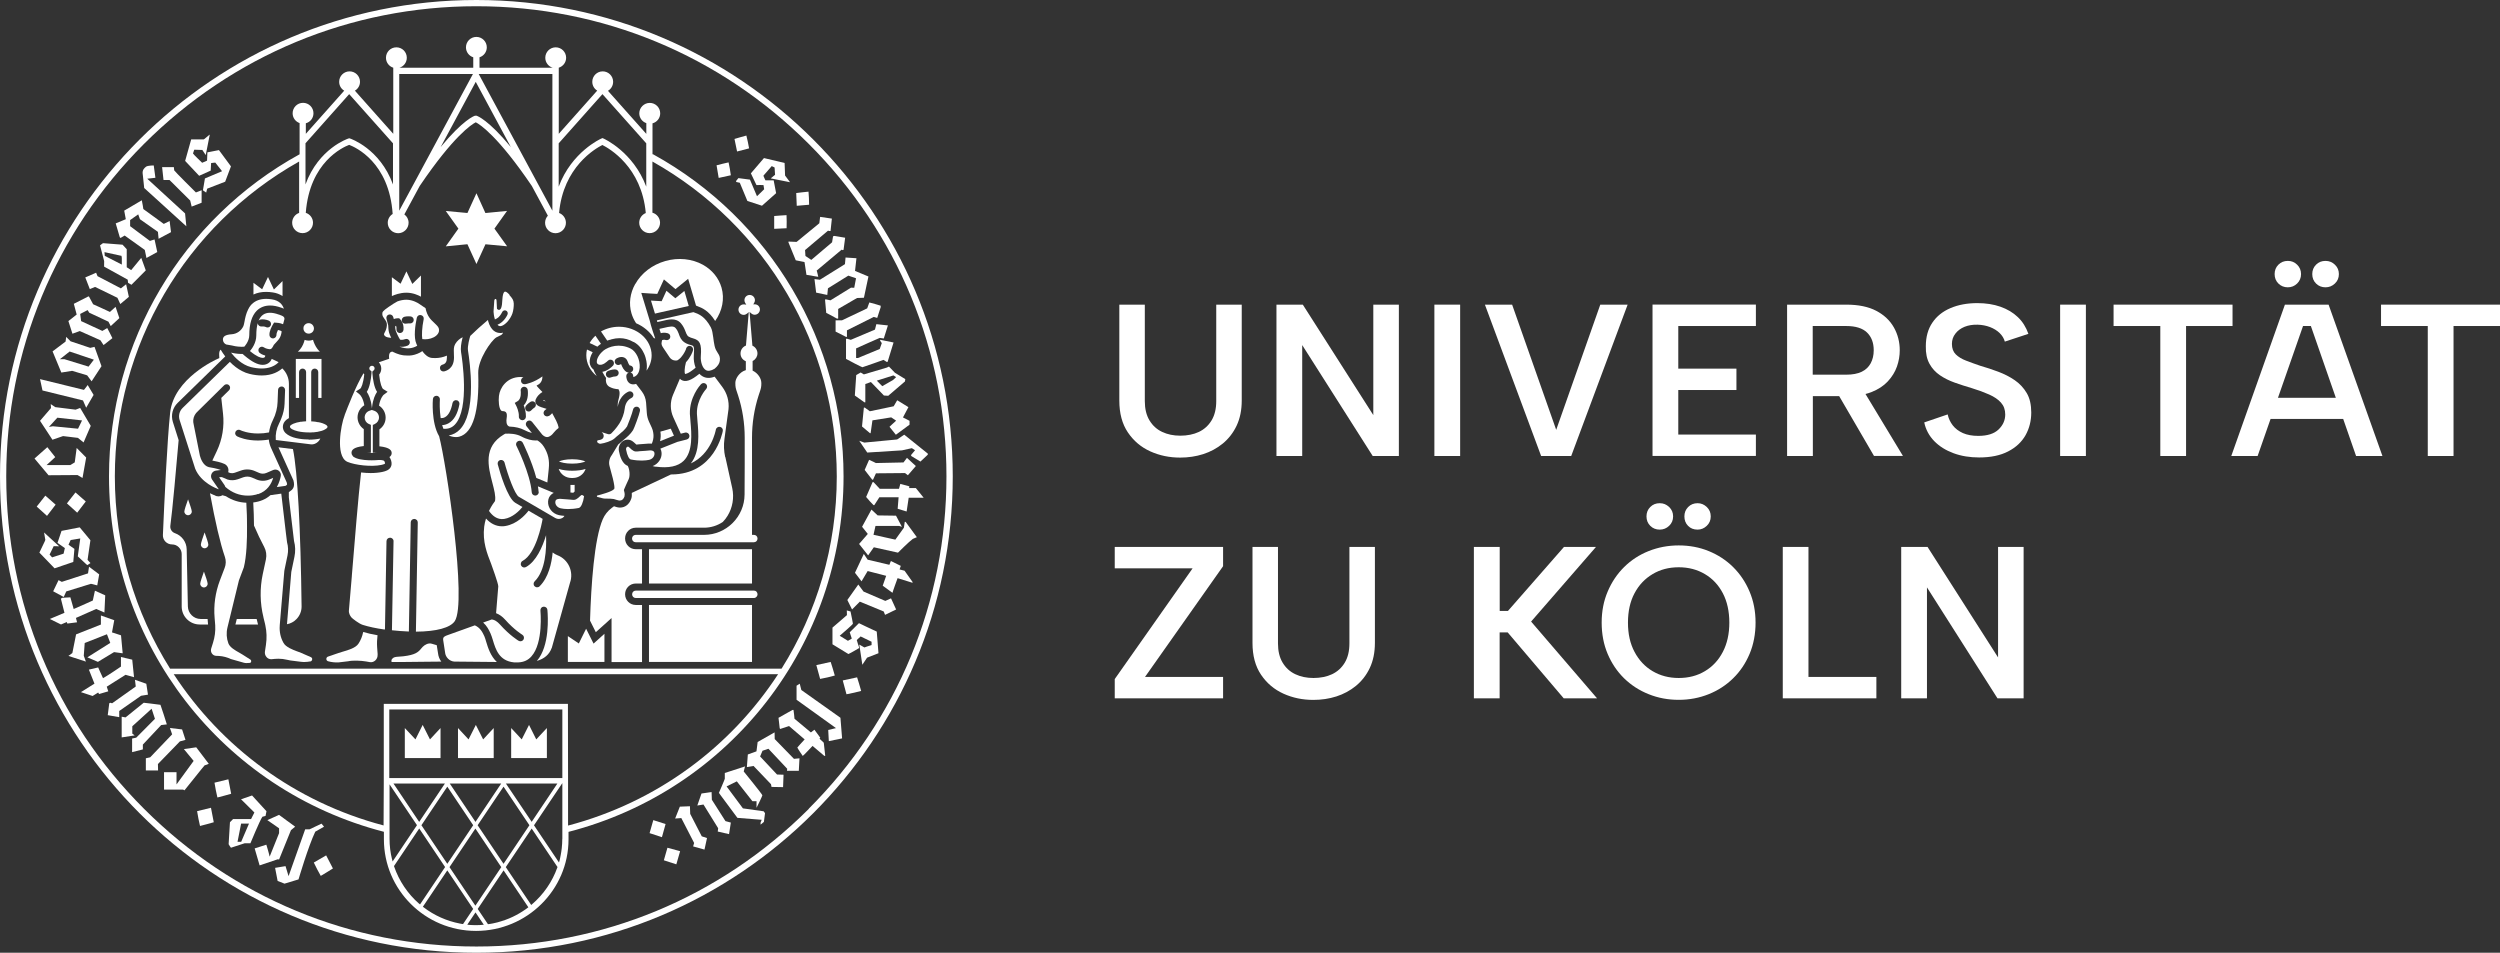 <?xml version="1.0" encoding="UTF-8"?><svg id="Deutsch_Negativ" xmlns="http://www.w3.org/2000/svg" viewBox="0 0 376.59 143.52"><rect x="0" y="0" width="376.59" height="143.52" fill="#333333" stroke="none"/><defs><style>.cls-1{fill:#fff;stroke-width:0px;}</style></defs><path class="cls-1" d="M168.61,45.89h3.84v14.53c0,1.15.23,2.12.7,2.9.47.78,1.1,1.36,1.91,1.74.8.38,1.71.57,2.74.57s2-.19,2.8-.57c.8-.38,1.44-.96,1.91-1.74s.7-1.75.7-2.9v-14.53h3.84v14.43c0,1.46-.26,2.72-.77,3.8s-1.21,1.97-2.08,2.69c-.88.72-1.87,1.25-2.96,1.6-1.1.35-2.25.52-3.47.52-1.61,0-3.11-.31-4.5-.94s-2.51-1.58-3.37-2.85-1.29-2.87-1.29-4.8v-14.43Z"/><path class="cls-1" d="M210.72,45.89v22.8h-3.94l-10.62-16.71v16.71h-3.88v-22.8h3.97l10.62,16.64v-16.64h3.84Z"/><path class="cls-1" d="M216.07,45.89h3.88v22.8h-3.88v-22.8Z"/><path class="cls-1" d="M241.08,45.89h4.1l-8.5,22.8h-4.53l-8.47-22.8h4.1l6.64,18.86,6.64-18.86Z"/><path class="cls-1" d="M264.5,49.11h-11.69v6.42h8.76v3.22h-8.76v6.71h11.69v3.22h-15.57v-22.8h15.57v3.22Z"/><path class="cls-1" d="M278.12,45.89c1.82,0,3.33.31,4.51.93s2.07,1.46,2.66,2.51c.59,1.05.88,2.2.88,3.44,0,.82-.14,1.64-.42,2.44-.28.8-.74,1.55-1.37,2.23s-1.46,1.23-2.49,1.63-2.28.6-3.76.6h-5.05v9.02h-3.88v-22.8h8.93ZM282.25,52.76c0-1.13-.34-2.02-1.01-2.67s-1.72-.98-3.13-.98h-5.05v7.33h5.05c.95,0,1.73-.15,2.33-.44.6-.29,1.05-.72,1.35-1.27s.46-1.21.46-1.97ZM280.43,58.39l6.22,10.29h-4.36l-5.99-10.29h4.14Z"/><path class="cls-1" d="M293.39,62.43c.13.61.39,1.16.77,1.65s.89.87,1.53,1.16c.64.28,1.41.42,2.3.42,1.37,0,2.39-.32,3.06-.96.67-.64,1.01-1.4,1.01-2.26,0-.72-.21-1.31-.64-1.79-.42-.48-1.02-.88-1.78-1.22-.76-.34-1.63-.66-2.61-.96-.89-.26-1.75-.54-2.57-.83-.82-.29-1.57-.66-2.23-1.11s-1.19-1.02-1.58-1.73-.58-1.59-.55-2.66c0-1.39.33-2.57.98-3.53.65-.97,1.56-1.7,2.74-2.2,1.17-.5,2.52-.75,4.04-.75,1.28,0,2.44.18,3.47.54,1.03.36,1.91.88,2.62,1.56.72.68,1.25,1.53,1.6,2.53l-3.55,1.17c-.13-.48-.39-.91-.78-1.29-.39-.38-.88-.68-1.45-.9-.58-.22-1.2-.34-1.87-.36-.74-.02-1.4.09-1.97.32-.58.24-1.04.58-1.38,1.03-.35.45-.52.96-.52,1.55,0,.67.2,1.2.59,1.58.39.38.91.7,1.55.94.64.25,1.35.5,2.13.77.91.26,1.82.56,2.72.9.9.34,1.73.76,2.47,1.27s1.35,1.16,1.81,1.94c.46.78.68,1.76.68,2.93,0,1.26-.29,2.4-.86,3.42-.58,1.02-1.45,1.84-2.62,2.44-1.17.61-2.63.91-4.37.91-1.41,0-2.7-.21-3.86-.64s-2.13-1.03-2.9-1.82c-.77-.79-1.28-1.73-1.51-2.82l3.55-1.21Z"/><path class="cls-1" d="M310.33,45.89h3.88v22.8h-3.88v-22.8Z"/><path class="cls-1" d="M318.38,45.89h17.92v3.22h-7v19.58h-3.88v-19.58h-7.04v-3.22Z"/><path class="cls-1" d="M348.09,49.11h-1.17l-6.84,19.58h-3.97l8.08-22.8h6.58l8.11,22.8h-3.97l-6.81-19.58ZM340.53,59.92h13.29v3.19h-13.29v-3.19ZM344.63,43.28c-.56,0-1.04-.19-1.42-.57-.38-.38-.57-.85-.57-1.42s.19-1.04.57-1.42.85-.57,1.42-.57,1.01.19,1.4.57c.39.38.59.85.59,1.42s-.2,1.04-.59,1.42c-.39.38-.86.57-1.4.57ZM350.3,43.28c-.56,0-1.04-.19-1.42-.57-.38-.38-.57-.85-.57-1.42s.19-1.04.57-1.42.85-.57,1.42-.57,1.01.19,1.42.57c.4.38.6.85.6,1.42s-.2,1.04-.6,1.42c-.4.38-.87.57-1.42.57Z"/><path class="cls-1" d="M358.67,45.89h17.92v3.22h-7v19.58h-3.88v-19.58h-7.04v-3.22Z"/><path class="cls-1" d="M184.24,85.29l-11.76,16.68h11.76v3.22h-16.32v-2.9l11.73-16.68h-11.73v-3.22h16.32v2.9Z"/><path class="cls-1" d="M188.67,82.39h3.84v14.53c0,1.15.23,2.12.7,2.9.47.78,1.1,1.36,1.91,1.74.8.38,1.71.57,2.74.57s2-.19,2.8-.57c.8-.38,1.44-.96,1.91-1.74s.7-1.75.7-2.9v-14.53h3.84v14.43c0,1.46-.26,2.72-.77,3.8s-1.21,1.97-2.08,2.69c-.88.72-1.87,1.25-2.96,1.6-1.1.35-2.25.52-3.47.52-1.61,0-3.11-.31-4.5-.94s-2.51-1.58-3.37-2.85-1.29-2.87-1.29-4.8v-14.43Z"/><path class="cls-1" d="M222.03,82.39h3.88v9.64h1.24l8.44-9.64h4.82l-9.77,11.24,9.93,11.56h-5.02l-8.44-9.93h-1.21v9.93h-3.88v-22.8Z"/><path class="cls-1" d="M252.88,105.42c-1.61,0-3.12-.28-4.53-.85-1.41-.56-2.64-1.36-3.7-2.39-1.05-1.03-1.88-2.26-2.48-3.68-.6-1.42-.9-2.99-.9-4.71s.3-3.25.9-4.67c.6-1.42,1.42-2.65,2.48-3.7,1.05-1.04,2.29-1.85,3.7-2.41,1.41-.56,2.92-.85,4.53-.85s3.11.28,4.51.85,2.63,1.37,3.68,2.41c1.05,1.04,1.88,2.27,2.48,3.7.6,1.42.9,2.98.9,4.67s-.3,3.29-.9,4.71c-.6,1.42-1.42,2.65-2.48,3.68-1.05,1.03-2.28,1.83-3.68,2.39s-2.9.85-4.51.85ZM252.88,102.13c1.48,0,2.79-.34,3.94-1.03,1.15-.68,2.05-1.65,2.7-2.9.65-1.25.98-2.72.98-4.41s-.33-3.19-.98-4.43c-.65-1.24-1.55-2.2-2.7-2.88-1.15-.68-2.46-1.03-3.94-1.03s-2.79.34-3.94,1.03c-1.15.68-2.06,1.64-2.72,2.88-.66,1.24-.99,2.71-.99,4.43s.33,3.17.99,4.41c.66,1.25,1.57,2.22,2.72,2.9,1.15.68,2.46,1.03,3.94,1.03ZM250.01,79.78c-.56,0-1.04-.19-1.42-.57-.38-.38-.57-.85-.57-1.42s.19-1.04.57-1.42c.38-.38.85-.57,1.42-.57s1.01.19,1.42.57c.4.38.6.85.6,1.42s-.2,1.04-.6,1.42c-.4.38-.87.57-1.42.57ZM255.71,79.78c-.59,0-1.06-.19-1.43-.57-.37-.38-.55-.85-.55-1.42s.19-1.04.57-1.42.85-.57,1.42-.57c.52,0,.98.19,1.38.57s.6.85.6,1.42-.2,1.04-.6,1.42c-.4.38-.86.57-1.38.57Z"/><path class="cls-1" d="M272.42,82.39v19.58h10.23v3.22h-14.1v-22.8h3.88Z"/><path class="cls-1" d="M304.83,82.39v22.8h-3.94l-10.62-16.71v16.71h-3.88v-22.8h3.97l10.62,16.64v-16.64h3.84Z"/><polygon class="cls-1" points="74.37 109.67 72.78 111.38 71.68 109.2 70.58 111.38 68.99 109.67 68.99 114.19 74.37 114.19 74.37 109.67"/><polygon class="cls-1" points="82.38 109.67 80.78 111.38 79.69 109.2 78.59 111.38 77 109.67 77 114.19 82.38 114.19 82.38 109.67"/><polygon class="cls-1" points="66.36 109.67 64.77 111.38 63.67 109.2 62.58 111.38 60.98 109.67 60.98 114.19 66.36 114.19 66.36 109.67"/><rect class="cls-1" x="97.76" y="91.13" width="15.52" height="8.58"/><path class="cls-1" d="M27.77,77.05c0,.31.25.56.56.56s.56-.25.56-.56c0-.22-.29-1.09-.56-1.83-.27.74-.56,1.61-.56,1.83Z"/><path class="cls-1" d="M51.92,62.52v.03c-.31.76-.65,2.34-.7,3.75-.05,1.25.11,2.83,1.11,3.27,1.16.49,3.6.79,5.13.46.48-.11.54-.19.54-.2,0-.01,0-.08-.02-.16-.09-.29-.12-.3-.55-.37-.06-.01-.21-.01-.36-.01-.33.03-.72.05-1.06.05-.58,0-1.65-.04-2.35-.32l-.04-.02s-.04-.02-.05-.02c-.03-.01-.06-.02-.1-.05-.01,0-.03-.01-.04-.02-.05-.02-.1-.04-.15-.08-.08-.05-.14-.12-.19-.22-.09-.1-.14-.24-.14-.39,0-.36.19-.85,1.85-1.03v-2.55c-.58-.39-.94-1.07-.94-1.77,0-.74.39-1.44,1.02-1.82-.19-1.13-.63-1.56-.68-1.61l-.58-.48.63-.4c.17-.1.48-.79.62-2.18-.04-.05-.07-.1-.11-.15-1.17,1.92-2.42,5.2-2.84,6.29Z"/><path class="cls-1" d="M46.51,66.2c-.63,0-2.21-.07-3.17-.71-.48-.3-.73-.72-.73-1.2,0-.09.01-.19.03-.28.09-.41.38-.76.88-1.03v-5.16c0-.87-.36-1.72-1-2.33-.47.42-1.45,1.07-3.09,1.07-.58,0-1.21-.08-1.85-.24-.38-.09-.75-.23-1.11-.42-.64-.32-1.26-.79-1.85-1.39l-7.11,6.94c-.48.47-.66,1.16-.46,1.8l2.35,7.35c.88,2.16,3.33,3.02,3.35,3.03l.13.06s.05.02.05,0c0,0,0-.03,0-.03l-.99-1.43c-.17-.25-.2-.56-.08-.84.12-.27.37-.46.67-.5l.74-.09c-.55-.22-1.59-.4-1.81-.43-.85-.21-1.23-1.27-1.35-1.72l-.94-4.73c-.06-.21-.08-.45-.06-.68.05-.49.3-.96.69-1.29l3.96-3.91c.15-.15.4-.2.6-.11.06.04.11.07.15.11.1.1.15.23.15.37,0,.14-.06.28-.16.38l-1.17,1.15.26,2.35c.22,1.93-.1,3.89-.93,5.65l-.68,1.44c.38.07,1.3.25,1.84.51.46.22.69.75.55,1.24l.26.11c.23.07.53.05.79-.05l.88-.31c.67-.24,1.4-.21,2.04.06l.7.3c.34.15.74.15,1.09,0l1.02-.44c.29-.12.61-.07.85.12.24.19.35.5.29.8-.06.33-.22.98-.59,1.65l1.29-.18s.03-.02.05-.03h.02c.08-.07.14-.11.16-.14.03-.04.04-.1-.03-.34l-2.36-5.2c-.19-.42-.3-.85-.34-1.26-.4.06-.77.1-1.13.12-.16.01-.34.02-.5.02-1.71,0-2.83-.47-3.13-.62-.13-.07-.23-.18-.28-.31-.05-.14-.03-.28.03-.41.14-.26.46-.36.72-.23l.02.02c.18.08,1.14.49,2.64.49h.03c.54,0,1.09-.05,1.63-.16.09-.64.28-1.25.57-1.83.23-.45.41-.93.53-1.42.11-.43.18-.89.19-1.34l.07-1.82c0-.28.25-.51.53-.51.15,0,.29.06.38.17.1.1.15.24.15.38l-.08,2.08c-.03.71-.19,1.44-.49,2.18-.09.25-.21.5-.34.77-.39.77-.56,1.6-.49,2.48l5.33.66c.36.03.75-.12,1.05-.41.14-.13.25-.3.33-.47-.53.11-1.13.17-1.76.17Z"/><path class="cls-1" d="M30.26,82.03c0,.31.25.56.56.56s.56-.25.56-.56c0-.22-.29-1.09-.56-1.83-.27.75-.56,1.61-.56,1.83Z"/><path class="cls-1" d="M48.83,64.75s.1-.05.15-.08c.06-.03.11-.06.15-.09.02-.01.03-.02.04-.03l.02-.02s.07-.06.09-.09c.01-.02.02-.03.02-.03.03-.05.04-.08.04-.11-.01-.02-.02-.04-.02-.05v-.03s-.01-.03-.02-.03c0,0-.02-.03-.03-.04l-.04-.05s-.03-.04-.05-.05c-.02-.02-.05-.04-.08-.05l-.03-.02s-.08-.05-.12-.07c-.05-.03-.1-.05-.16-.07h-.02s-.07-.04-.11-.06c-.07-.03-.15-.05-.23-.07-.04-.01-.09-.02-.13-.04-.1-.03-.2-.05-.31-.07h-.08c-.29-.07-.6-.11-.9-.12h-.13s0-7.43,0-7.43c0-.29.24-.53.53-.53s.53.24.53.53v3.89h.49v-5.87h-3.87v5.87h.49v-3.89c0-.29.24-.53.53-.53s.53.24.53.53v7.42s-.13,0-.13,0c-.07,0-.14.01-.2.02h-.05c-.11.02-.22.03-.32.04-.04,0-.07,0-.09.01l-.03-.07v.07s-.05,0-.08.01l-.24.05s-.06.01-.1.02c-.04,0-.07.02-.11.02-.03,0-.06.01-.08.02-.18.05-.35.11-.5.17l-.03.02c-.08.04-.15.07-.2.1l-.03.02s-.1.07-.14.1c-.01.01-.02.02-.03.03-.03.03-.05.06-.06.08,0,0,0,.02,0,.04v.02s-.01.02-.01.04c0,.26.48.52,1.2.69.48.11,1.05.17,1.64.17.05,0,.09,0,.14,0h.21c.09-.01.18-.01.26-.02.03,0,.05,0,.08,0h.07c.19-.02.33-.04.46-.06h.04c.23-.04.44-.09.64-.15l.07-.02c.12-.04.22-.08.29-.11l.06-.02Z"/><path class="cls-1" d="M55.75,55.76l.21.17v.32c-.08.9-.26,2.09-.71,2.78.28.41.63,1.12.75,2.27l.02.23.03-.23c.13-1.16.47-1.87.75-2.27-.45-.69-.63-1.88-.7-2.77l-.02-.27.21-.2c.1-.08.14-.18.14-.3,0-.22-.18-.39-.4-.39s-.4.18-.4.39c0,.12.05.22.13.28Z"/><path class="cls-1" d="M68.45,99.66s.04,0,.06,0c.02,0,.03,0,.05,0l6.28.06c-.96-.91-1.34-2.18-1.6-3.04-.1-.34-.19-.63-.28-.84-.29-.64-.64-1.29-1.43-1.64-1.46.52-3.02,1.08-3.68,1.32l-.36.13c-.48.17-.8.28-.73.77.07.53.28,1.82.28,1.83.03.38.19.71.45.97h0c.26.26.6.42.96.44h0Z"/><path class="cls-1" d="M113.85,89.98s.04-.02.05-.03c.04-.03.06-.06.09-.09,0,0,.01-.02.03-.04.03-.04.05-.08.06-.11v-.04s.03-.09.03-.13v-.03s-.01-.1-.03-.15v-.03s-.03-.05-.05-.08l-.02-.03s-.01-.02-.02-.04v-.02s-.05-.04-.08-.07c-.03-.02-.05-.04-.07-.05-.04-.02-.06-.04-.08-.04-.07-.02-.13-.03-.18-.03h-17.82c-.3,0-.54.24-.54.54v.03c0,.3.24.54.54.54h17.82c.06,0,.12-.01.18-.04.02,0,.03-.02.05-.02l.05-.03Z"/><path class="cls-1" d="M57.99,94.8l.23-13.28c0-.29.24-.52.53-.52.16,0,.29.06.39.16.1.1.15.23.14.38l-.24,13.4c.8.09,1.66.15,2.55.19l.28-16.44c0-.29.24-.52.53-.52.15,0,.28.06.38.16.1.1.15.24.15.38l-.28,16.44c3.1-.02,5.18-.59,5.85-1.58,1.88-2.8-1.26-23.7-2.35-27.85h0c-1.23-2.07-.95-5.57-.94-5.61.02-.29.26-.5.56-.49.3.02.52.28.49.57v.02c-.02.34-.07,1.53.12,2.77.18.01.43,0,.67-.15.52-.29.9-1.02,1.11-2.11.03-.14.11-.27.23-.35.12-.08.26-.11.39-.08.14.02.26.1.34.22.08.12.11.26.08.4-.27,1.44-.82,2.4-1.65,2.86-.3.16-.62.26-.95.27.05.18.12.37.19.55.72.05,1.27-.15,1.73-.63,2.27-2.39,1.07-10.06.93-10.92-.09-.55,0-1.32.24-2.24-.37.16-.84.53-1.12,1.02-.24.41-.22.85-.2,1.36v.11c.02.37.04.75-.04,1.15-.25,1.32-1.43,1.5-1.45,1.51-.13.02-.28-.01-.39-.09-.12-.08-.19-.21-.21-.35-.02-.14,0-.27.09-.39.08-.11.2-.19.34-.21.08-.02.47-.12.57-.65.04-.23.04-.48.04-.69-.58.25-1.18.37-1.77.37-.19,0-.35-.01-.5-.02-.57-.06-1.02-.49-1.3-.85-.04-.05-.07-.08-.09-.12,0-.01-.01-.02-.02-.03,0-.01-.01-.02-.02-.03-.09.06-.18.11-.26.16-.04.02-.07.04-.1.06-.09.05-.2.1-.3.14-.02.01-.05.03-.09.04-.1.05-.23.09-.35.12-.02,0-.06.02-.1.03-.07.02-.14.03-.22.05l-.14.03c-.13.02-.25.03-.36.04h-.07c-.05,0-.11,0-.18,0-.02,0-.05,0-.09,0-.1,0-.22,0-.33-.02-.01,0-.05,0-.1,0-.11,0-.23-.03-.35-.05-.05,0-.07-.02-.09-.02-.01,0-.02,0-.03,0-.04-.01-.08-.02-.11-.03h-.03s-.09-.03-.14-.04h-.02s-.05-.02-.07-.03c-.1-.04-.17-.06-.24-.08-.03-.01-.04-.02-.06-.02-.08-.03-.14-.06-.2-.08l-.08-.03s-.04-.02-.07-.04c-.03-.01-.07-.03-.12-.05h-.02s-.04-.03-.07-.05l-.07-.03-.03-.02s0,0,0,0c-.03,0-.06,0-.1.01h-.02c-.53.09-.4.94-.4.95l.02.11-.11.04s-.64.23-1.46.5c.24.26.37.6.37.95,0,.33-.11.65-.32.9.14,1.4.44,2.08.62,2.18l.66.41-.62.47s-.48.44-.68,1.61c.62.39,1,1.08,1,1.81s-.36,1.37-.94,1.77v2.55c1.66.18,1.85.67,1.85,1.03,0,.23-.11.43-.34.59.12.16.2.33.26.54.11.38.09.72-.08,1-.25.43-.74.59-1.24.7-.51.11-1.12.17-1.76.17-.44,0-.92-.03-1.45-.09-.42,3.67-.98,10.52-1.39,15.53v.06c-.2,2.36-.35,4.22-.44,5.16-.05.46.17.82.36,1.07.11.15,1.14.96,1.72,1.14.84.27,2,.52,3.27.7Z"/><path class="cls-1" d="M57.59,47.29v.03c0,.27.16.49.32.71.2.27.4.55.37.96-.03.52-.2.84-.32,1.07-.14.27-.18.34.03.56.19.19.59.24.94.27-.16-.34-.28-.63-.32-.78-.1-.34-.12-.79-.13-1.1l-.26-.98c-.04-.13-.02-.27.04-.39.07-.13.19-.22.32-.26.29-.07.58.1.66.38l.08.3c.2-.08.39-.12.6-.12h.21l.15.15c.1.1.59.64.5,1.6-.03.29-.29.5-.58.48-.3-.03-.51-.29-.48-.58.02-.19,0-.36-.06-.52-.05.03-.09.06-.13.09,0,.15.02.47.08.66.06.19.39.93.65,1.33.13.07.42.06.76-.06.13-.05.27-.05.4,0,.13.06.23.16.28.29.11.28-.03.58-.31.69-.41.16-.82.21-1.17.15,0,0,0,.01,0,.02.99.36,1.85.3,2.63-.16-.04-.08-.08-.17-.12-.28-.46-.98-.17-2.88.05-3.92.03-.14.11-.26.22-.34.12-.08.26-.11.4-.08.14.03.26.11.34.22.08.12.11.26.08.4-.27,1.31-.3,2.44-.21,3,.13.02.27.03.42.03.29,0,.59-.04.88-.13.63-.19,1.08-.57,1.2-1.02.08-.32-.01-.64-.27-.9h0c-.14-.16-.29-.3-.42-.42-.56-.52-1.08-1.01-1.32-2.22l-1.07-.72s-.84-.55-1.81-.55c-.43,0-.88.08-1.35.25-.42.23-.86.5-1.34.84h0c-.94.65-.94.78-.94,1.04ZM60.61,47.94c.08-.12.19-.2.33-.23.36-.08.75-.06.9-.05.29.03.51.29.48.58-.01.14-.08.27-.19.36-.11.09-.24.13-.39.12-.11,0-.38-.01-.57.03-.04,0-.08.01-.12.01-.12,0-.23-.04-.33-.11-.1-.08-.16-.18-.19-.3-.03-.14,0-.28.07-.4Z"/><path class="cls-1" d="M59.03,44.6c.39-.18,1.21-.51,2.19-.51s1.8.38,2.19.6v-3.19l-1.3,1.27-.89-1.89-.88,1.86-1.31-.98v2.83Z"/><path class="cls-1" d="M83.12,97.59l2.74-9.8c.6-1.67-.25-3.53-1.91-4.16-.25-.1-.49-.24-.7-.41-.15,1.63-.63,3.79-1.97,5.1-.09.1-.22.15-.37.15s-.28-.06-.38-.16c-.1-.09-.15-.22-.15-.36,0-.14.06-.28.16-.38,1.65-1.62,1.79-4.93,1.72-6.77v-.18c-.55,1.8-1.49,3.95-3.03,4.8-.28.14-.57.05-.72-.21-.07-.12-.08-.27-.04-.41.04-.14.13-.25.26-.31,2-1.1,2.85-5.4,3.01-6.33-.63-.36-1.41-.82-2.12-1.23-.49.64-1.74,2.02-3.51,2.31-.16.03-.33.04-.5.04-.88,0-1.71-.4-2.4-1.17-.13.42-.22.83-.27,1.22-.28,2.26.43,4.04,1.05,5.62.04.12,1.08,2.94,1.07,3.38l-.33,4.04c.49.18.95.51,1.37.98,1.38,1.55,2.56,2.25,2.57,2.26.25.15.34.47.19.73-.1.16-.27.26-.46.26-.09,0-.19-.03-.27-.07-.01,0-1.3-.76-2.83-2.47-.39-.44-.8-.69-1.21-.75-.32.12-.78.28-1.31.47.54.47.86,1.08,1.12,1.66.13.28.22.6.34.97.42,1.4.94,3.15,3.19,3.37h.68c.8-.04,1.44-.33,1.94-.9,1.83-2.04,1.36-6.86,1.36-6.91-.01-.15.03-.29.12-.4.09-.11.21-.17.35-.18.3-.02.55.18.58.47v.03c.08.89.39,5.41-1.59,7.67,1.13-.32,1.88-.97,2.23-1.94Z"/><path class="cls-1" d="M55.56,63.86l.31.14v4.19l-.5.02s-.07,0-.1,0c.49.03.99.02,1.4.01.05,0,.1,0,.15,0-.05,0-.11,0-.16-.01l-.5-.02v-4.18l.3-.14c.38-.18.63-.56.63-.98,0-.45-.28-.86-.7-1.01l-.38-.13-.37.13c-.43.15-.71.55-.71,1.01,0,.43.24.8.63.98Z"/><polygon class="cls-1" points="35.67 93.24 35.46 94.08 38.87 94.08 38.66 93.24 35.67 93.24"/><path class="cls-1" d="M30.16,87.93c0,.31.25.56.56.56s.56-.25.56-.56c0-.22-.29-1.09-.56-1.83-.27.75-.56,1.61-.56,1.83Z"/><path class="cls-1" d="M30.05,94.08h1.29v-.02s-.07-.82-.07-.82h-1.05c-1.04,0-1.9-.85-1.92-1.89l-.18-8.61c-.02-1.09-.73-2.06-1.76-2.42-.47-.16-.77-.63-.7-1.13.29-2.01.94-9.3,1.25-12.89l-.87-2.74c-.32-1.03-.04-2.13.73-2.88l7.16-6.99c-.24-.31-.47-.65-.68-1.01-.02,0-.03.02-.05.03-.14.12-.21.44-.18.86l.02.37-.33.15c-.07.03-6.53,2.89-7.08,8.07-.44,4.13-.87,13.31-1.09,18.42-.02.38.12.74.38,1.01.26.27.62.42,1,.42s.75.15,1.02.43c.28.28.43.64.43,1.02v7.9c0,1.49,1.21,2.71,2.71,2.71Z"/><path class="cls-1" d="M37.83,99.66c.02-.09.01-.22-.11-.3l-1.16-.74c-.14-.09-.31-.18-.49-.29-.65-.36-1.45-.82-1.67-1.42-.28-.74-.33-1.58-.14-2.37l1.73-7.11.74-1.97c.42-1.65.5-4.23.48-6.11,0-.39,0-.77-.01-1.13v-.04c0-.15-.01-.29-.01-.44,0-.02,0-.07,0-.11l-.02-.44c-.02-.51-.04-.96-.06-1.3v-.16c-1.11-.04-2.14-.37-3.08-.98l-.53-.15c-.35.23-.83.23-1.16.01-.04-.01-.32-.11-.71-.31.79,4.31,1.54,7.54,2.25,9.6.18.53.17,1.12-.04,1.65l-.72,1.89c-.68,1.8-.96,3.75-.79,5.65l.09,1.12c.05.88-.06,1.75-.33,2.6l-.27.86c-.09.27-.05.56.11.78.14.2.35.32.59.34l.47.02c.62.04,1.23.2,1.8.47l1.94.55c.11.03.23.05.35.05h.05l.46-.02c.19,0,.24-.15.25-.2Z"/><path class="cls-1" d="M56.89,98.59l-.08-1.09c-.04-.58-.02-1.19.06-1.81-.81-.14-1.53-.3-2.16-.49-.13.64-.37,1.25-.72,1.77-.43.64-1.51.95-2.37,1.2-.24.07-.46.13-.64.2l-1.57.54c-.16.05-.25.19-.25.36,0,.16.11.3.27.34.51.14,1.04.2,1.58.17l1.44-.17c.7-.16,1.92-.1,2.7.03l.56.1c.29.05.59-.04.81-.24.26-.23.39-.56.36-.92Z"/><path class="cls-1" d="M66.48,99.67c-.28-.37-.45-.81-.5-1.28l-.19-1.2-.74-.22c-.51-.16-1.05.14-1.38.47-.06.06-.11.12-.16.18l-.05.06c-.45.56-.91.97-2.7,1.18-.22.02-.41.04-.6.05h-.02c-.6.04-.82.06-1.07.34-.08.08-.13.28-.1.4.01.04.02.05.06.07h1.68c.2,0,.84,0,1.83-.02.56,0,1.19-.01,1.85-.02l2.1-.02Z"/><path class="cls-1" d="M47.03,99.33c.01-.11-.03-.27-.2-.34l-1.42-.62c-.16-.07-.36-.14-.56-.22h-.02c-.79-.3-1.77-.67-2.12-1.3-.45-.79-.64-1.69-.57-2.61v-.05s.69-8.2.69-8.2l.05-.26.43-2.07c.13-.65.11-1.33-.07-1.97l-.16-1.28-.71-6.05-1.63.23c-.69.61-1.56.98-2.59,1.1.07,1.2.1,2.37.11,3.48.51,1.19,1.02,2.25,1.55,3.25.29.55.38,1.2.25,1.84l-.48,2.23c-.45,2.12-.42,4.36.1,6.47l.02.11.21.85c.03.1.05.19.06.28.21.96.24,1.95.09,2.94l-.15,1c-.05.3.04.61.24.84.17.2.42.32.67.32,0,0,.02,0,.02,0,.03,0,.05,0,.07,0l.52-.05c.18-.01.35-.02.52-.02.43,0,.87.05,1.31.16.16.04.32.08.48.1l1.59.2c.2.03.39.03.54.03.28,0,.56-.03.81-.08h.08c.22-.05.25-.24.26-.3Z"/><path class="cls-1" d="M36.39,53.32c-.72,0-1.38-.15-1.59-.2.56.72,1.62,1.83,3.01,2.18.57.14,1.11.21,1.61.21.24,0,.47-.02.69-.05.31-.05.57-.11.81-.21.57-.22.9-.53,1.05-.7l-1.04-.49-.03.07c-.15.38-.59.83-1.33.83s-1.62-.45-2.71-1.37l-.32-.27s-.09,0-.14,0Z"/><path class="cls-1" d="M38.19,44.36c.55-.26,1.18-.39,1.89-.39.34,0,.68.03,1.01.08.56.08,1.05.27,1.47.55v-2.26l-1.3,1.27-.89-1.89-.88,1.86-1.31-.98v1.74Z"/><path class="cls-1" d="M41.94,67.37l2.26,4.99c.28,1.03-.13,1.4-.57,1.69-.01,0-.03.02-.05.03-.03.02-.05.03-.07.05h0c0,.25,0,.51,0,.79l.78,6.57c.21.77.23,1.6.06,2.4l-.47,2.26-.65,7.88c.54-.1,1.03-.36,1.42-.76.51-.52.79-1.21.78-1.93-.14-11.73-.61-20.35-1.3-23.69l-2.18-.27Z"/><path class="cls-1" d="M42.01,47.38h-.03c-1.01-.37-1.8-.35-2.35.03-.29.2-.51.5-.68.9.08-.1.21-.17.34-.19.76-.08,1.24.2,1.28.22.25.15.33.47.19.73-.1.16-.27.26-.46.26-.09,0-.18-.03-.26-.07-.17-.08-.4-.1-.62-.08-.13.02-.27-.02-.39-.11-.11-.09-.18-.21-.2-.35,0-.02,0-.03,0-.05-.15.5-.22,1.12-.22,1.85,0,1.15-.68,2.04-.96,2.36,1.03.85,1.61,1.03,1.92,1.03.28,0,.34-.15.35-.16l.04-.19c-.51-.14-.79-.34-.84-.39-.1-.07-.17-.2-.19-.34-.02-.14.02-.29.11-.4.18-.23.51-.27.74-.09,0,0,.27.2.79.26h.03c.06,0,.12,0,.18-.02.13-.02.33-.33.45-.6l.02-.03.57-.63c.28-.29.47-.65.55-1.05l.06-.34c-.05-.07-.25-.17-.56-.22-.14.29-.23.56-.22.69.02.29-.19.54-.48.58h-.05c-.27,0-.5-.2-.53-.48-.05-.61.36-1.35.54-1.65l.16-.26.31.02c.1,0,.59.03,1.04.23.05-.2.1-.4.15-.55.18-.52-.05-.65-.78-.91Z"/><path class="cls-1" d="M37.53,46.34c-.06.09-.11.18-.15.27-.32.63-.46,1.33-.55,1.84-.06.29-.1.52-.16.66-.32.71-.99,1.19-1.76,1.24-.47.03-.84.12-1.05.26-.2.13-.3.34-.28.59.02.29.21.57.49.69l.91.16s.08.02.21.05c.07.02.15.04.24.05.24.04.6.09.98.09.15,0,.28,0,.39-.02h0s.75-.78.75-1.73c0-1.7.38-2.93,1.12-3.68.52-.52,1.22-.79,2.02-.79.51,0,1.07.11,1.68.33h.02c.11.05.23.09.37.15-.19-.58-.66-1.24-1.82-1.41-.31-.05-.59-.07-.85-.07-.9,0-1.62.27-2.15.79-.05.05-.09.09-.14.14-.09.11-.19.24-.27.37Z"/><path class="cls-1" d="M38.84,74.45c1.43-.47,2.05-1.57,2.31-2.47l-.59.25c-.61.26-1.31.26-1.92,0l-.7-.3c-.41-.17-.86-.18-1.27-.04l-.87.31c-.49.17-1.01.19-1.51.04l-.87-.37c-.05,0-.11,0-.17,0l-.24.03.78,1.13c.06.08.11.18.15.31,1,.88,2.14,1.32,3.39,1.32.48,0,.92-.06,1.33-.17v-.03s.18-.05.18-.05v.02Z"/><polygon class="cls-1" points="71.77 29.11 70.41 32.09 70.36 32.08 67.15 31.78 69.05 34.44 67.15 37.11 70.41 36.79 71.77 39.77 73.13 36.79 73.18 36.8 76.39 37.1 74.48 34.44 76.38 31.77 73.12 32.09 71.77 29.11"/><path class="cls-1" d="M104.78,55.38c-.21-.54-.31-1.19-.27-1.78.11-1.47,0-1.5-.43-1.62-.11-.03-.23-.07-.37-.11-.24-.08-.44-.18-.61-.3-.51-.35-.68-.81-.83-1.21v-.03c-.12-.3-.24-.61-.51-.92-.3-.35-.89-.23-1.75-.02-.23.06-.46.11-.68.15.07.23.14.45.21.65.24-.07.6-.12,1.05.01.13.04.25.13.32.26.07.13.08.27.04.4-.08.28-.38.44-.66.36-.23-.07-.39-.04-.47-.01-.02.01-.05.02-.08.03l-.02.08c-.01.05-.02.09-.03.12-.11.45,0,.63.32,1.1l.87,1.3c.2.29.53.47.89.47.07,0,.16,0,.25-.03,0,0,0,0,.02,0,.16-.09.32-.22.47-.37l.12-.14c.4-.46.64-1,.71-1.19,0-.07.03-.14.07-.21.07-.12.18-.21.31-.25.14-.04.28-.02.41.05.19.1.3.34.27.56-.04.25-.4,1.12-1.07,1.84-.25.91-.23,1.64-.14,1.76.07,0,.48,0,1.59-.94Z"/><polygon class="cls-1" points="101.73 44.93 100.39 43.8 99.67 45.37 98.06 45.28 98.66 47.24 99.53 47.04 103.75 46.09 103.09 43.83 101.73 44.93"/><path class="cls-1" d="M107.64,52.09c-.09-.4-.14-.79-.19-1.17v-.02c-.09-.65-.17-1.21-.37-1.58l-.02-.04c-.88-1.61-1.76-1.94-2.35-2.16-.09-.03-.18-.07-.26-.1l-.32.07-5.18,1.17c.02.08.04.16.07.25.25-.04.52-.1.73-.16.45-.11.95-.24,1.43-.24.51,0,1,.14,1.39.59.39.46.56.9.7,1.26.19.49.27.72.79.9.05.02.11.03.16.05l.16.05c1.01.29,1.34.74,1.19,2.71-.06.77.21,1.76.76,2.08.32.19.77.12,1.32-.21.46-.38.73-.79.78-1.19.08-.58-.09-.84-.32-1.2-.17-.27-.37-.57-.47-1.06Z"/><path class="cls-1" d="M101.52,65.63l-.48-1.06-1.56.45c.08.48.06.97-.05,1.44l2.09-.83Z"/><path class="cls-1" d="M95.01,69.21c1.32.26,2.23.17,2.77.06.49-.11.83-.52.81-.96,0-.15-.05-.25-.13-.32-.16-.14-.47-.16-.6-.14-.17.02-1.02.1-1.54.12-.08,0-.15.01-.22.03-.54.07-.75-.06-1.34-.63-.06-.06-.12-.09-.16-.09-.02,0-.04,0-.07.01-.16.05-.26.25-.22.44.18.96.48,1.44.71,1.48Z"/><path class="cls-1" d="M109.24,68.85c-.2-.91-.24-1.84-.11-2.74l.61-4.47c.12-1.21-.22-2.4-.94-3.36l-1.15-1.54c-.7.27-1.32.25-1.85-.07-.16-.09-.3-.21-.45-.37-1.26,1.04-2.08,1.31-2.72.93-.08-.05-.15-.11-.21-.19l-1.04,2.44c-.46,1.08-.44,2.31.04,3.37l1.13,2.48.64-.16c.14-.04.29-.01.41.06.12.07.21.19.24.33.07.28-.1.57-.38.64l-1.41.36-2.57,1.02c.1.2.17.42.18.65.05.85-.52,1.67-1.35,1.98l.38.09s.09-.01.14,0c1.89.25,3.29-.05,4.14-.87,1.44-1.38,1.2-4.13,1.04-5.94v-.02c-.05-.46-.08-.83-.09-1.12-.07-2.51,1.5-4.29,1.68-4.48.2-.21.54-.22.75-.03.21.2.22.54.03.75-.02.02-1.46,1.58-1.4,3.73.01.3.04.67.08,1.06.17,1.87.42,4.64-1,6.43,3.09-1.42,3.74-4.93,3.77-5.08.02-.14.11-.27.23-.35.12-.08.25-.11.39-.08.28.05.48.32.43.61-.05.27-1.25,6.56-7.76,6.56h-.05l-5.9,2.78c.03.34,0,.63-.08.87-.29.84-.92,1.34-1.69,1.34-.01,0-.03,0-.04,0-.32,0-.69-.14-.87-.2h0s-.34.25-.34.25c-.61.46-1.07,1.05-1.35,1.7-1.29,2.97-1.76,9.95-1.92,15.28l.87,1.74,2.37-2.13v6.63h4.59v-8.6h-.95c-.88,0-1.6-.72-1.6-1.6v-.03c0-.88.72-1.6,1.6-1.6h.95v-5.17h-.95c-.88,0-1.6-.72-1.6-1.6v-.04c0-.88.72-1.6,1.6-1.6h10.3c1,0,1.98-.3,2.81-.86.27-.27.51-.58.72-.92.76-1.23,1.02-2.75.71-4.17l-1.04-4.7Z"/><path class="cls-1" d="M75.16,59.63c-.09.8,0,1.83.3,2.18.07.08.15.12.24.12.25,0,.41.06.52.18.14.17.17.44.09.96-.04.24-.11,1.04.44,1.19,0,0,.02,0,.03,0,.86.03,1.61.21,2.22.53.39.21.77.35,1.12.43l-.8-1c-.09-.11-.13-.25-.11-.4.02-.14.09-.26.19-.35.09-.08.21-.12.33-.12.02,0,.04,0,.05,0,.14.01.27.08.37.2l1.53,1.92c.25.24.5.37.73.37s.43-.13.57-.23l.04-.03c.11-.07.22-.2.35-.36.19-.22.42-.49.74-.72.12-.08-.15-.88-.68-1.79l-.25-.47c-.18.21-.39.36-.47.41h-.02c-.25.15-.58.07-.73-.16-.16-.25-.08-.57.17-.74.08-.05.15-.11.21-.16-.12-.04-.26-.08-.36-.11l-.06-.02c-.53-.16-1.02-.31-1.21-.71-.09-.19-.09-.41,0-.61.19-.44.54-.81,1-1.09,0-.01-.02-.02-.03-.03-.26-.26-.7-.71-.77-.82l-.08-.13.14-.07c.63-.3.74-.9.74-1.3-1.29.95-2.49,1.16-2.62,1.18-.03,0-.05,0-.08,0-.27,0-.49-.19-.52-.45-.02-.14.01-.28.09-.39.07-.09.16-.16.27-.19-.16-.04-.31-.06-.44-.06-2.13,0-3.12,1.72-3.24,2.8ZM80.64,60.69c.08.12.1.26.07.4-.03.14-.11.26-.23.33-.08.05-.3.22-.43.37-.1.12-.25.2-.41.2-.12,0-.24-.04-.34-.12-.11-.09-.18-.22-.19-.36-.01-.14.03-.28.12-.39.26-.32.64-.57.68-.59.25-.16.57-.09.73.16ZM78.88,58.27c.29-.05.56.15.61.44.01.06.24,1.5-.6,2.35.15.37.36,1.06.33,1.74-.02.28-.25.5-.53.5h-.02c-.3-.02-.53-.26-.51-.56.04-.74-.37-1.57-.39-1.6l-.23-.45.43-.26c.63-.37.47-1.55.47-1.56-.05-.29.15-.56.44-.61Z"/><path class="cls-1" d="M114.68,57.65c0-.66-.54-1.44-1.23-1.78l-.08-.04v-1.45l.07-.04c.41-.23.66-.65.66-1.11s-.27-.91-.7-1.13l-.07-.04v-.08s-.42-5-.42-5l.26.23c.15.13.33.2.51.2.43,0,.79-.35.79-.79s-.33-.77-.76-.78h-.24s.13-.21.13-.21c.08-.13.12-.27.12-.41,0-.43-.35-.79-.79-.79s-.79.35-.79.79c0,.15.04.29.12.42l.16.25-.32-.04s-.04,0-.07,0c-.43,0-.79.35-.79.79s.35.79.79.79c.18,0,.35-.07.5-.19l.26-.22-.42,5.03-.07.03c-.46.21-.75.66-.75,1.16s.27.92.72,1.14l.08.04v1.34l-.1.03c-.85.28-1.48,1.22-1.48,1.87s.05.83.27,1.47l.02.07c.03.1.07.22.12.35.66,2.05,1,4.19,1,6.38v4.06l-.02,4.5c-.01,3.35-2.76,6.08-6.11,6.08h-10.3c-.3,0-.54.24-.54.54v.03c0,.3.24.54.54.54h17.82c.3,0,.54-.24.54-.54v-.03c0-.3-.24-.54-.54-.54h-.29v-14.63c0-2.19.34-4.34,1-6.39.06-.19.11-.34.16-.48.19-.58.25-.73.25-1.42Z"/><rect class="cls-1" x="97.76" y="82.73" width="15.52" height="5.17"/><path class="cls-1" d="M90.9,52.83c-.61.47-1.05,1.23-1,1.72.01.15.08.25.21.33.62.33,1.44-.52,1.45-.53.09-.1.22-.17.37-.17.14,0,.27.03.38.14.22.2.23.54.04.75-.24.25-.85.81-1.62.94.25.47.43.77.51.85l.05.05v.07s-.06.28.01.59c.01.05.03.11.05.17l.03.06c.02.05.04.09.06.13l.04.04s.03.04.05.07c0,0,.01.01.02.02.01.02.02.03.03.04.05.05.1.09.16.13h0l.05.03c.09.04.16.08.23.11.04.02.08.04.12.05l.08.03s.02,0,.03.01c.05.02.09.03.12.04l.11.03s.07.02.1.02c.03,0,.04,0,.05.01l.15.03s.04,0,.05.01h0c.09,0,.14.01.18.02h.17s0,.08,0,.08c.13.14.27.51-.02,1.52-.11.41-.13.77-.11,1.09.27-1.83,1.64-2.32,1.65-2.33.12-.05.26-.05.4.01.13.06.23.16.28.29.11.27-.03.58-.3.69-.09.04-.88.41-.99,1.66-.06.61-.4,1.56-.77,2.13-.5.79-1.06,1.35-1.22,1.51-.14.14-.35.18-.53.12l-.92-.29s-.01,0-.02,0c.17.15.35.36.3.65-.06.42-.47.5-.64.53-.08.01-.29.05-.33.11-.02.03-.01.22.06.28.25.2.4.18.46.17.59-.08,1.65-.4,2.09-.8.21-.2.43-.39.69-.59l.02-.02c.46-.38.89-.75,1.18-1.2.08-.15.8-2.02.9-2.54.06-.29.33-.47.62-.42.14.02.26.1.34.22.08.12.11.26.08.41-.11.58-.88,2.64-1.04,2.89-.38.61-.91,1.05-1.43,1.48l-.07.06c-.19.16-.38.32-.57.49-.05.05-.1.09-.16.13l-.97,1.6c-.37.48-.5,1.1-.34,1.67.9,3.14.74,3.37.69,3.44-.3.41-2.16.89-2.53.98-.07.02-.07.09-.07.11,0,.03.01.09.09.11l.7.18c.16.04.32.07.49.07.04,0,.11,0,.2,0,.26,0,.75,0,1.06.06.2.05.39.11.46.14.13.04.22.07.31.08.06,0,.1.01.13.01.34,0,.57-.2.72-.62,0,0,0-.02,0-.02v-.03c.08-.29-.03-.69-.08-.85,0-.02,0-.03-.01-.04v-.03s0-.05.32-.76l.07-.15c.1-.23.22-.47.32-.7.25-.53.14-1.5-.11-1.98,0-.01,0-.02-.01-.03-.82-.31-1.18-1.39-1.34-2.24-.15-.71.26-1.45.93-1.66.13-.04.26-.06.4-.06.22,0,.56.07.9.38.26.25.36.33.4.36.01,0,.02,0,.03,0,.11-.02.22-.03.35-.04.45-.02,1.17-.09,1.46-.11h.07c.09-.01.24,0,.41.01.04-.09.08-.19.11-.28.15-.44.19-.91.11-1.36-.03-.26-.11-.51-.22-.76l-.42-.91c-.19-.42-.3-.86-.33-1.31l-.11-1.56c-.05-.61-.26-1.18-.63-1.67l-.88-1.16s-.03.01-.04.02c-.14.04-.26.06-.38.06-.21,0-.41-.06-.58-.18-.45-.34-.47-.95-.47-1.07,0-.24.15-.44.37-.51-.09-.01-.18-.04-.28-.08-.44-.22-.71-.77-.87-1.21-.04.01-.1.03-.15.06-.26.15-.58.07-.73-.17-.08-.12-.1-.26-.07-.4.03-.14.12-.25.24-.33,0,0,.55-.37,1.1-.18.2.07.47.24.6.64.12.35.25.52.3.58.23,0,.43.14.51.35.09.29-.05.58-.33.68-.02,0-.05.02-.08.02.24.05.43.26.43.52,0,.07.02.14.04.18,0,0,0,0,.01,0,.73-.23.89-.97.93-1.4.09-1.18-.53-2.48-1.38-2.9-1.65-.82-3.24-.33-4.11.33ZM92.67,55.65c.29,0,.53.24.53.53s-.24.53-.53.53c-.13,0-.34.02-.65.14-.08.03-.15.05-.22.05-.21,0-.4-.12-.49-.32-.11-.27,0-.58.27-.7.05-.02.54-.24,1.09-.24Z"/><path class="cls-1" d="M48.19,52.98c-.13-.12-.25-.26-.36-.4-.17-.22-.31-.46-.43-.72-.1-.21-.18-.43-.25-.67-.42.16-.85.16-1.26.01-.1.41-.3.97-.69,1.43-.1.12-.21.24-.33.34h3.33Z"/><path class="cls-1" d="M89.89,56.66c-.12-.22-.24-.44-.35-.65l-.06-.15-.06-.18c-.34-.25-.55-.62-.59-1.05-.04-.48.12-1.03.45-1.57l-.86-.41c-.07.29-.1.58-.1.87,0,1.19.56,2.31,1.56,3.13Z"/><path class="cls-1" d="M90.53,51.8l-.84-1.23c-.35.33-.64.7-.87,1.1l1.17.55c.08-.08.17-.16.26-.23.09-.08.19-.14.28-.2Z"/><path class="cls-1" d="M45.73,49.31h0c-.01.06-.02.11-.02.16,0,.21.08.41.23.56.07.07.16.13.25.17.29.12.64.06.87-.17.15-.15.23-.35.23-.56,0-.05,0-.11-.02-.16-.01-.05-.03-.1-.05-.15-.04-.09-.1-.18-.17-.25-.15-.15-.35-.23-.56-.23s-.41.08-.56.23c-.07.07-.13.16-.17.25-.02.05-.04.1-.05.15Z"/><polygon class="cls-1" points="91.05 95.47 89.41 96.95 88.29 94.71 88.02 95.25 87.19 96.93 85.54 95.82 85.54 99.71 91.05 99.71 91.05 95.47"/><path class="cls-1" d="M73.54,48.34s-.03-.09-.04-.14c-.96.8-1.88,1.63-2.66,2.4-.11.37-.45,1.53-.34,2.23h0c.14.86.46,3.1.45,5.46-.01,3.09-.57,5.24-1.66,6.39-.47.49-1.04.8-1.7.92.31.13.69.24,1.09.24.18,0,.35-.02.5-.06,2.07-.56,3.04-3.78,2.86-9.59-.06-2.01,1.95-4.9,2.73-5.37.15-.09.29-.15.42-.21.3-.13.5-.22.58-.5-.09.02-.17.04-.25.05-.05,0-.11,0-.16,0-.61,0-1.42-.32-1.84-1.83Z"/><path class="cls-1" d="M81.16,74.08c.02.29-.19.55-.49.57h-.04c-.28,0-.51-.21-.53-.49-.21-2.78-2.28-6.95-2.3-6.99-.07-.13-.08-.28-.03-.41.04-.14.14-.25.27-.31.27-.13.58-.02.71.24.01.02,1.35,2.69,2.04,5.31.01,0,.03,0,.04.01l1.62.67.21-2.03c.14-1.3-.08-2.3-.73-3.35-.34-.54-.7-.78-.98-.96-.08,0-.18.01-.3.01-.46,0-1.2-.11-2.15-.62-.75-.4-1.71-.44-2.39-.4l-.2.11c-3.16,1.87-2.37,4.87-1.74,7.29.28,1.08.53,2.02.4,2.73l-.03.06c-.05.06-.47.6-.88,1.44.45.65,1.2,1.38,2.29,1.21,1.26-.2,2.25-1.19,2.75-1.8l-.48-.28c-.25-.15-.46-.27-.6-.35-1.19-.71-2.32-4.61-2.64-5.79-.07-.29.09-.57.37-.65.28-.07.57.09.65.37.51,1.93,1.54,4.79,2.15,5.16.85.5,4.12,2.41,5.49,3.2.34.2.77.19,1.1-.02.12-.08.22-.18.29-.3-.31-.02-.58-.06-.83-.11-1-.22-1.7-1.11-1.64-2.07.03-.44.21-.81.51-1.06.1-.09.22-.16.35-.22l-2.39-.99c.05.31.09.58.1.82Z"/><path class="cls-1" d="M95.68,42.79c-.78,1.39-.98,2.96-.56,4.4.15.51.38,1.01.7,1.5,1.1.47,2.04,1.25,2.64,2.2l.04.02c.07.03.14.06.2.09-.13-.37-.66-1.92-.83-2.72l-1.27-4.16,1.33.09,1.08.06,1-2.18,1.74,1.46,1.91-1.55,1.19,4.04s.03.01.05.02h.03c.05.03.11.05.15.07.62.23,1.66.63,2.65,2.22,1.09-1.53,1.44-3.35.96-5.02-.41-1.44-1.4-2.66-2.79-3.44h0c-1.66-.92-3.73-1.13-5.68-.57-1.96.56-3.61,1.82-4.53,3.48Z"/><path class="cls-1" d="M87.22,76.5c.3-.06.64-.82.76-1.75-.12-.11-.24-.18-.32-.19-.02,0-.08,0-.18.09-.59.57-.8.71-1.34.63-.01,0-.04,0-.06,0-.05,0-.1-.01-.16-.02-.57-.03-1.53-.12-1.54-.12h-.03s-.03,0-.04,0c-.16,0-.4.04-.53.15-.08.07-.12.17-.13.32-.03.44.32.85.81.96.53.12,1.45.2,2.77-.06Z"/><path class="cls-1" d="M81.83,60.35c.11.04.24.08.35.11h.03s-.3-.21-.3-.21c-.03.03-.06.06-.09.09Z"/><path class="cls-1" d="M86.07,73.05s-.09,0-.14,0v1.14s.03,0,.05,0c.1,0,.19.02.26.03h.07s.02.01.03.02c.04-.03.13-.11.22-.2v-1c-.09,0-.18.01-.27.01h-.24Z"/><path class="cls-1" d="M76.75,44.4c-.27-.3-.5-.47-.66-.47-.04,0-.1.01-.17.1-.09.12-.21.41-.25,1.14-.04,1.05-.2,1.51-.51,1.51-.14,0-.25-.12-.27-.14l-.03-.03v-.04s-.06-1.18-.06-1.18c0,0-.01-.26-.15-.26-.15,0-.19.22-.19.23l-.11,1.6s0,.03,0,.05c0,.02,0,.05,0,.08v.02c0,.05,0,.1.02.15v.04s.01.09.02.15v.05c.03.17.07.42.15.68,0,.01,0,.03,0,.04.16-.06.31-.14.45-.25l.11-.09c.33-.31.51-.7.53-.74.1-.24.35-.35.58-.26.22.09.33.34.25.57,0,0-.43,1.12-1.52,1.57.12.14.26.21.42.21,0,0,.02,0,.03,0,.12-.01.25-.06.39-.13.1-.06.2-.13.3-.2.11-.09.21-.18.32-.3.02-.02.03-.03.03-.03.32-.36.59-.79.75-1.24.15-.4.23-1.12.21-1.52-.03-.53-.22-.77-.66-1.27h0Z"/><path class="cls-1" d="M91.89,51.19c.07-.03.15-.05.23-.08.4-.11.81-.17,1.21-.17.72,0,1.43.19,2.06.56.02.01.04.02.05.02h.02c.83.42,1.31,1.19,1.57,1.76,0,.02.01.04.02.05.08.18.15.35.19.53l.02.05s.02.08.02.11c.14.49.19,1,.15,1.46,0,.12-.02.23-.04.35.5-.69.77-1.49.77-2.3,0-2.37-2.21-4.31-4.92-4.31-.96,0-1.9.25-2.71.71l.94,1.38c.11-.04.24-.09.4-.13Z"/><path class="cls-1" d="M86.18,70.91c-.76,0-1.47-.1-2.02-.27.28.81,1.05,1.36,1.91,1.36h.24c.86,0,1.63-.55,1.9-1.36-.55.18-1.26.27-2.02.27Z"/><path class="cls-1" d="M84.2,69.51c.3.14.96.33,1.99.33s1.69-.19,1.99-.33c-.3-.14-.96-.33-1.99-.33s-1.68.19-1.99.33Z"/><path class="cls-1" d="M71.76,0C32.13,0,0,32.13,0,71.76s32.13,71.76,71.76,71.76,71.76-32.13,71.76-71.76S111.4,0,71.76,0ZM121.84,121.84c-13.38,13.37-31.16,20.74-50.07,20.74s-36.7-7.37-50.07-20.74C8.31,108.46.94,90.67.94,71.76s7.37-36.7,20.74-50.07C35.07,8.31,52.85.94,71.76.94s36.7,7.37,50.07,20.74c13.38,13.37,20.74,31.16,20.74,50.07s-7.36,36.7-20.74,50.07Z"/><path class="cls-1" d="M98.29,23.25v-4.67c.67-.18,1.16-.78,1.16-1.51,0-.87-.71-1.57-1.57-1.57s-1.58.71-1.58,1.57c0,.69.44,1.27,1.06,1.48v1.62l-5.78-6.49c.47-.27.78-.78.78-1.36,0-.87-.71-1.57-1.57-1.57s-1.57.7-1.57,1.57c0,.56.29,1.06.74,1.33l-5.79,6.51v-9.96c.64-.2,1.11-.79,1.11-1.5,0-.87-.71-1.57-1.57-1.57s-1.57.7-1.57,1.57c0,.71.46,1.3,1.1,1.5h-11.01v-1.57c.64-.2,1.1-.8,1.1-1.5,0-.87-.71-1.57-1.57-1.57s-1.57.7-1.57,1.57c0,.7.46,1.3,1.1,1.5v1.57h-11.11c.64-.2,1.1-.79,1.1-1.5,0-.87-.7-1.57-1.57-1.57s-1.57.7-1.57,1.57c0,.7.46,1.3,1.1,1.5v9.96l-5.78-6.5c.46-.27.77-.77.77-1.34,0-.87-.71-1.57-1.57-1.57s-1.57.7-1.57,1.57c0,.57.3,1.07.76,1.34l-5.78,6.5v-1.59c.67-.18,1.15-.78,1.15-1.51,0-.87-.7-1.57-1.57-1.57s-1.57.71-1.57,1.57c0,.69.44,1.27,1.05,1.48v4.7c-17.72,9.74-28.71,28.3-28.71,48.51,0,25.26,17,47.23,41.41,53.55v1.14c0,7.6,6.22,13.79,13.88,13.79s13.93-6.18,13.93-13.78v-1.14c24.42-6.31,41.43-28.28,41.43-53.56,0-20.18-11-38.77-28.71-48.52ZM84.16,21.59l6.59-7.41,6.6,7.41v6.53c-1.97-5.25-6.35-7.21-6.41-7.24l-.19-.08-.18.08c-.06.02-4.45,1.98-6.41,7.24v-6.53ZM83.21,11.15v20.59l-11.1-20.59h11.1ZM71.67,12.34l5.28,9.81c-3.41-4.13-5.05-4.68-5.14-4.71l-.07-.02-.22.02c-.09.03-1.73.58-5.14,4.71l5.28-9.81ZM60.14,11.15h11.1l-8.8,16.33-2.3,4.26V11.15ZM46.01,21.59l6.59-7.41,6.6,7.41v6.2c-1.98-5.43-6.4-6.9-6.45-6.92l-.14-.04-.14.04c-.06.02-4.47,1.48-6.45,6.91v-6.19ZM59.06,129.47c-.26-1.03-.38-2.08-.38-3.13v-8.19l.02.03,4.11,6.12-3.67,5.47-.07-.31ZM79.75,124.31l-3.9,5.81-3.9-5.81,3.9-5.81,3.9,5.81ZM76.21,118.03h7.75l-3.87,5.77-3.88-5.77ZM75.51,130.62l-3.9,5.81-3.9-5.81,3.9-5.81,3.9,5.81ZM71.62,123.8l-3.87-5.77h7.75l-3.87,5.77ZM71.28,124.31l-3.9,5.81-3.9-5.81,3.9-5.81,3.9,5.81ZM63.14,123.8l-3.87-5.77h7.75l-3.87,5.77ZM63.14,136.14c-1.73-1.51-3.03-3.45-3.77-5.61l-.02-.07.04-.06,3.76-5.6,3.9,5.81-3.78,5.63-.12-.11ZM69.66,139.19c-.13-.02-.26-.04-.39-.07-1.97-.38-3.86-1.22-5.46-2.45l-.11-.08,3.68-5.48,3.9,5.81-1.53,2.28s-.06-.01-.09-.02ZM72.87,139.3l-.24.02c-.09.01-.18.02-.26.02-.07,0-.13.01-.19.01-.18,0-.36.01-.53.01-.17,0-.33,0-.49-.01-.13,0-.26-.01-.39-.02-.13-.01-.26-.03-.38-.04l1.24-1.85,1.25,1.86h0ZM79.15,136.99c-.59.42-1.23.79-1.9,1.11-.37.18-.74.33-1.13.47-.4.14-.81.27-1.22.38-.22.06-.43.11-.66.15-.13.03-.26.05-.39.07-.09.02-.18.03-.27.04h-.08s0,0,0,0l-1.54-2.29,3.9-5.81,3.73,5.56c-.14.11-.29.22-.43.32ZM83.96,130.66c-.76,2.15-2.08,4.07-3.82,5.56l-.12.1-3.83-5.7,3.9-5.81,3.77,5.62.12.17-.02.07ZM84.7,126.35c0,.48-.03.96-.08,1.43-.02.17-.04.34-.07.52-.02.17-.05.34-.09.52-.02.14-.05.27-.08.41-.04.23-.1.45-.17.67,0,.01,0,.02,0,.03l-3.77-5.61,4.21-6.27.06-.08v8.4ZM84.71,117.2h-26.07v-10.33h26.07v10.33ZM85.57,124.35v-6.63s-.02-11.69-.02-11.69h-27.74v12s-.03,6.31-.03,6.31c-13.35-3.52-24.44-11.81-31.61-22.78h91.04c-7.17,10.98-18.27,19.28-31.64,22.8ZM25.62,100.72c-5.3-8.45-8.32-18.41-8.32-28.96,0-19.69,10.61-37.79,27.76-47.43v7.74c-.61.21-1.05.8-1.05,1.48,0,.87.7,1.57,1.57,1.57s1.57-.71,1.57-1.57c0-.7-.46-1.29-1.09-1.49.58-7.64,5.6-9.89,6.54-10.24.95.36,6.03,2.63,6.55,10.41-.44.27-.74.77-.74,1.33,0,.87.71,1.57,1.57,1.57s1.57-.71,1.57-1.57c0-.52-.25-.98-.64-1.26l2.31-4.28s.01-.02.02-.03c5.08-7.5,7.8-9.25,8.43-9.57.64.33,3.36,2.09,8.45,9.6l2.41,4.47c-.26.28-.42.66-.42,1.07,0,.87.71,1.57,1.57,1.57s1.57-.71,1.57-1.57c0-.68-.43-1.26-1.03-1.48.62-6.94,5.48-9.71,6.52-10.24,1.04.52,5.92,3.3,6.54,10.25-.58.23-.99.8-.99,1.46,0,.87.71,1.57,1.57,1.57s1.57-.71,1.57-1.57c0-.72-.49-1.33-1.15-1.51v-7.71c17.14,9.64,27.77,27.76,27.77,47.44,0,10.55-3.01,20.51-8.32,28.96H25.62Z"/><path class="cls-1" d="M29.07,23.12l.19-.57,1.22.04.51.77.61-3.09c-.32.22-.83.73-.92.73h-1.88l-.91,3.24,2.11,2.24,1.74-.78.06-1.14.63-.07,1.02,1.3-2.58,1.09-.3,1.79.49.34.15-.59,2.71-1.05.87-2.31-1.81-2.45-1.74.34-.05,1.25-.74.32s-1.39-1.33-1.39-1.42"/><path class="cls-1" d="M27.88,32.15l-5.7-5.23,1.23-.14-.25-1.86s-.9,0-1.16.19c-.62.48-.54.85-.47,1.38l.19,1.83,6.35,5.77-.19-1.93Z"/><path class="cls-1" d="M18.95,33.02s-1.04.43-1.52.63c.03.09.61,2.08.61,2.08l.11.12.63-.37,3.03,2.17.25,1.21,1.63-.89-.41-1.9-.7.22-2.98-2.22v-.92s1.22-.86,1.22-.86l.26.73,2.71,1.91.1,1.04,1.87-1-.21-1.68-.88.44-3.08-2.24s-.12-.87-.23-1.32c-.69.4-2.65,1.56-2.65,1.56"/><path class="cls-1" d="M11.12,45.76l.43,1.62c-.43.36-1.25.98-1.25.98l.61,1.91,1.11-.4,3.1,1.38.48.73,1.33-1.04c-.27-.53-.5-1.04-.78-1.53-.25.15-.73.44-.73.44l-3.2-1.48-.14-1.08,1.12-.58.24.39,2.9,1.36.34.66,1.3-1.2-.57-1.7-.85.77c-.52-.26-2.53-1.16-2.53-1.16,0,0-.43-.79-.63-1.17h-.11s-2.16,1.1-2.16,1.1Z"/><path class="cls-1" d="M19.93,110.53v-1.13l2.91-2.64.5,1.52-2.82,2.84-.62.13v2.05l1.62-.41v-.73l2.76-2.94.85-.1c-.32-1.01-.62-2-.96-2.95-.84-.12-2.52-.31-2.52-.31l-2.74,2.21-.58-.11v3.12l1.96-.3c-.11-.09-.23-.17-.36-.27"/><path class="cls-1" d="M21.97,114.22s0,1.72,0,1.84h1.84l-.02-.97,3.31-3.41.84-.23-.51-1.57-1.83-.22.33.96-3.31,3.46-.64.14"/><path class="cls-1" d="M27.79,119.05c2.72-3.41,3.02-3.75,3.02-3.75,0,0,.43-.15.64-.24l-1.89-2.49-1.86.27,1.47,1.78-2.58,3.54v-1.84h-1.88v2.62h2.87s.13.07.21.11"/><polygon class="cls-1" points="17.96 107.1 21.24 104.81 22.29 104.64 22.04 103 20.33 102.4 20.45 103.41 16.89 105.94 16.6 105.86 16.46 105.94 16.23 107.73 17.96 108.03 17.96 107.1"/><path class="cls-1" d="M14.91,104.55l1.4-.41s-.17-.49-.23-.7l2.83-1.79,1.28.36-.27-2.64-1.7-.4v1.44s-1.87,1.29-2.7,1.75c-.26-.54-.73-1.62-.73-1.62l-1.4.33.84,2.11-2.04,1.28,1.76.58.84-.52.13.22"/><path class="cls-1" d="M10.3,98.81l.6-.44.56-2.81,3.74-1.48v-1.37s2.01.72,2.01.72l-.34,1.83,1.36.44.25,2.71-1.3-.18-2.43,1.47-1.59-.68,3.45-2.18-.5-1.3c-1.09.44-3.35,1.32-3.35,1.32l-.14,1.92.32.88-2.65-.86Z"/><path class="cls-1" d="M10.15,93.96l-.09-.26-.87.37-1.69-.83,2.21-.93-.54-2.13.21-.13,1.22-.07s.34,1.19.5,1.76c.92-.41,2.86-1.25,2.88-1.28.11-.47.32-1.48.32-1.48l1.55.7-.12,2.59-1.24-.54-3.05,1.35.17.66-1.47.19Z"/><polyline class="cls-1" points="14.94 86.52 13.41 85.37 13.26 86.37 9.31 87.65 8.82 87.39 8.01 89.07 9.6 89.93 9.98 89.09 13.7 87.94 14.65 88.18"/><path class="cls-1" d="M5.93,83.24l2.29,2.37c.95-.33,2.82-.96,2.82-.96l.17-1.97-.89-.62.32-.71,1.45-.24-.37,2.7,1.42,1.32.49-.31-.44-.48.43-2.96-1.61-1.94-2.74.53-.61,1.81,1.11.78-.19.84-1.73.56-.38-.42.62-1.27.82.02-2.27-2.08c.06.46.19,1.03.19,1.12s-.63,1.32-.9,1.92"/><polygon class="cls-1" points="5.53 76.31 7.08 77.71 8.38 76.02 6.83 74.66 5.53 76.31"/><polygon class="cls-1" points="5.2 69.07 7.31 71.59 11.68 71.56 12.43 72 12.98 68.92 11.55 67.48 11.26 69.65 10.58 70.06 7.01 70.06 8.32 68.86 7.13 67.36 5.2 69.07"/><path class="cls-1" d="M12.64,58.73l-6.61-1.62.37,1.71,6.1,1.5s.33.76.48,1.1l1.12-1.93-.89-1.49s-.38.52-.57.74"/><path class="cls-1" d="M12.85,41.8l.68,1.75.79-.33,3.37,1.64.43.94,1.29-1.08c-.13-.63-.41-1.9-.41-1.9l-.79.62-3.52-1.84-.21-.52-1.63.71Z"/><path class="cls-1" d="M26.18,25.18h-1.76l.21,1.93h.9c1.04,1.03,3.12,3.1,3.12,3.1l.22.91,1.5-.58v-1.88l-.86.33s-3.26-3.23-3.27-3.33l-.05-.48Z"/><path class="cls-1" d="M47.51,125.27l1.3-.74-.38-.46-1.81.86h-.65l-2.5,7.05-.46-1.51-1.57.26.38,1.97,1.04.41,2.11-.64s1.45-4.95,2.53-7.21"/><path class="cls-1" d="M49.13,128.85l-1.86,1.08c.34.71.7,1.41,1.05,2.01.61-.37,1.25-.74,1.83-1.12l-1.02-1.97Z"/><path class="cls-1" d="M39.11,130.37l-.75-2.57,1.76-.56s.38,1.23.5,1.8l1.42-3.54c0-.12,0-.73,0-.73l-1.77-1.23,1.76-.79,2.43,1.78-.63.52-1.79,4.42-.21-.03-2.72.92Z"/><path class="cls-1" d="M12.08,61.45l-.69.26-3.06-.38-.69-.46.04.6-1.65,1.92,1.87,2.85,1.6-.55,2.24.27.85.69,1.08-2.5-1.59-2.69ZM11.76,64.58l-3.8-.37-.59.1,1.27-1.39,3.72.41-.6,1.24Z"/><path class="cls-1" d="M21.27,38.85l-1.51,1.84c-.22-.15-.46-.29-.67-.43v-2.72l-.63-.68-2.95-.23-.44.33.62,2.37c0,.24-.01.83-.01.83l3.56,1.97.05.47.51.3,2.16-2.17-.68-1.88ZM18.34,39.85l-2.56-1.31-.04-.56,2.56.56.05.3v1Z"/><path class="cls-1" d="M14.24,52.25l-.65.15-2.96-.99-.66-.66-.09.7-1.96,1.48,1.32,3.19,1.63-.26,2.26.68.67.9,1.49-2.28-1.05-2.91ZM13.35,55.23l-3.64-1.12h-.69l1.47-1.16,3.65,1.23-.8,1.05Z"/><path class="cls-1" d="M37.96,119.83l-1.65.57,2.01,1.99c-.17.32-.33.65-.5.99h-2.71l-.47.48-.2,3.31c.1.19.24.38.35.53l2.05-.67h.88s1.42-3.45,1.81-4l.47-.12c.04-.23.14-.71.14-.71l-2.17-2.37ZM36.34,126.81h-.56s.54-2.75.54-2.75h1.19l-1.18,2.75Z"/><polygon class="cls-1" points="102.63 123.23 104.56 126.98 104.41 127.5 106.12 127.98 106.5 126.24 105.71 125.98 103.97 122.6 103.93 121.45 102.41 121.51 101.7 123.3 102.63 123.23"/><polygon class="cls-1" points="105.97 121.19 108.18 124.76 108.12 125.26 109.82 125.65 110.09 123.91 109.28 123.69 107.23 120.47 107.19 119.31 105.67 119.53 105.04 121.34 105.97 121.19"/><path class="cls-1" d="M114.73,123.51l-.16.4v.31l.5-.41.17-1.32-.21-.28-3.12-.44-2.46-3.31,1.54-.76,2.35,2.99h.62v.99c.23-.42.88-1.79.88-1.88,0-.14-2.81-3.59-2.81-3.59l.2-.76-3.05.99v.87c0,.09-.89,2.13-.89,2.13l2.79,3.76,3.65.29Z"/><polygon class="cls-1" points="117.05 116.67 114.5 113.95 114.86 113.09 115.75 112.79 118.58 115.8 118.55 116.11 120.33 116.11 120.43 114.23 119.6 114.31 116.7 111.33 116.68 110.32 114.13 111.77 113.95 113.18 112.65 113.65 112.51 115.55 113.51 115.38 116.14 118.13 116.22 118.54 117.96 118.57 118.03 116.7 117.05 116.67"/><polygon class="cls-1" points="119.99 105.41 125.93 109.68 124.76 109.96 124.85 111.64 126.85 111.23 126.6 108.12 120.71 103.94 120.47 102.99 119.99 103.29 119.99 105.41"/><path class="cls-1" d="M125.38,97.04l2.42,1.48c.56-.26,1.07-.59,1.6-.89v-.15s-.34-.98-.34-1.07c0-.02.58-.54.58-.54,0,0,1.54.73,1.65.8v.5c-.37.1-1.08.36-1.08.36l-.77-.44.46,3.05.71-1.07,1.72-.67c0-.09-.24-3-.26-3.26-.85-.38-2.68-1.27-2.68-1.27l-1.39,1.38.31.94-.58.34-1.24-.76c.41-.37,1.99-1.69,1.99-1.83,0-.09-.24-1.24-.36-1.83l-.56-.16s.03.61.02.71c-.74.62-1.42,1.21-2.18,1.88v2.49Z"/><polygon class="cls-1" points="136.21 65.48 135.14 66.2 130.2 66.67 129.43 66.4 130.64 68.17 135.87 67.84 137.36 67.51 137.84 67.82 137.22 68.56 137.3 68.71 138.65 69.53 139.76 68.49 139.76 68.33 136.21 65.48"/><path class="cls-1" d="M137.01,63.39l-.99-.51.82-1.55-1.69-1.04-.53.91-3.59.75-.76-.55h-.14l-.28,2.84,1.22,1.03.08-.04.27-1.91,2.83-.45s.51.33.74.5c-.37.32-1,.92-1,.92l.96,1.2,2.06-1.52v-.57Z"/><path class="cls-1" d="M132.59,51.34l.24.34-.31.89-3.29,1.36h-.27s0-1.45,0-1.45c.35-.18,3.56-1.58,3.56-1.58l.61.09.62-1.97-1.74-.19-.21.82-3.64,1.54-.62-.18-.1.05v3c.32.19,2.38,1.26,2.47,1.26s3.17-1.11,3.17-1.11c.17.11.53.33.53.33l.1-.05.89-2.9c-.39-.08-1.69-.34-2.02-.41v.13Z"/><path class="cls-1" d="M129.01,38.9l-1.64-.11-.09,1-3.77,2.35-.82-.1.25,2.04,1.68.35.1-1,3.07-1.91,1.16.4-.27,1.43-.48-.02-3.1,1.91-.7-.15-.12.04.18,2s1.06.53,1.61.86h.19v-1.45s2.84-1.65,2.84-1.65l1.04-.04.68-3.2-2.02-.84"/><path class="cls-1" d="M125.34,36.5l-3.13,2.65-.88-.59-.06-.89,3.48-2.94.11.07h.25l.2-1.87-1.77-.26-.12.96-3.42,2.81-1.23-.05v.13l1.1,2.69,1.32.27.29,1.92,1.78.3s-.2-.91-.24-.94l3.76-3.15.17.07.12-.05.24-1.82-1.61-.27-.21.05"/><path class="cls-1" d="M115.01,27.89l.1.62-1.08,1.05-1.06-2.5-1.74-.23-.34.42v.16l.55.12,1.14,2.74,2.2.72,2.13-1.89-.37-1.94h-1.24s-.3-.61-.3-.7l1.25-1.44.43.21.07,1.1-.65.54,2.91.58-.75-1.01s-.07-1.58-.07-1.89l-3.11-.74-1.97,2.3.84,1.77s1.02-.03,1.05,0"/><path class="cls-1" d="M130.95,45.57l-.32.88-3.79,1.8h-.97v1.7l1.62.82s.09-.05.09-.05v-.96l4.04-2.02.52.15.52-1.61v-.23c-.6-.19-1.14-.34-1.71-.49"/><path class="cls-1" d="M130.91,69.28l-.66,1.51,1.14,1.47h.12l.44-.96,4.38-.04.43.33,1.2-1.39-1.34-1.23-.52.69-4.16.09s-.65-.34-1.04-.49"/><path class="cls-1" d="M139.14,74.98l-1.18-1.46h-1.01l.03-.26-1.36-.37-.2.74h-2.9l-.93-1h-.15l-.97,2.23c.35.45.76.86,1.11,1.23h.12l.76-1.18h2.9l-.14,1.73,1.35.41.31-2.07"/><path class="cls-1" d="M137.52,81.17l.59-.25-1.69-2.31h-.13s-.13.88-.13.88l-1.29,1.8-3.29-.73.3-1.34h3.55l.43.14-.89-1.68-2.76-.04-.94-.88-1.41,2.59.86,1.08-1.31,1.51,1.36,1.72.86-1.22,3.64.81s1.69-1.69,2.24-2.08"/><path class="cls-1" d="M137.46,87.79v-.13c-.41-.56-1.2-1.69-1.2-1.69l-.75-.19.18-.54-1.49-.73-.23.57-3.27-.77-.58-.87-1.33,2.84.99,1.29c.31-.52.92-1.55.92-1.55l2.79.72-.52,1.49,1.47,1.07c.02-.16.77-2.21.77-2.21"/><polyline class="cls-1" points="133.32 92.62 134.99 91.81 134.22 90.13 133.36 90.52 130.08 89.11 129.29 88.05 127.64 90.38 128.35 91.81 129.52 90.63 133.12 92.11 133.32 92.62"/><path class="cls-1" d="M124.19,113.86h.12l-.22-1.98-.64-.61.11-.15-.88-1.2-.53.41s-1.62-1.36-2.47-2.06c-.04-.44-.08-.88-.15-1.33h-.15l-2.11,1.19c0,.09.14,1.03.18,1.56.03.04.03.08.07.12.36-.12,1.34-.44,1.34-.44l2.35,2.01c-.31.32-1.1,1.22-1.1,1.22,0,.1.81,1.27.81,1.27.08,0,1.48-1.51,1.48-1.51l1.78,1.51Z"/><polygon class="cls-1" points="101.88 130.2 102.45 128.22 100.54 127.7 100 129.59 101.88 130.2"/><polygon class="cls-1" points="99.71 126.11 100.26 124.13 98.41 123.54 97.85 125.5 99.71 126.11"/><path class="cls-1" d="M134.78,56.12l-.87-.9-.32.15-3.46,1.03-.48-.29-.67.39-.21,3.08,1.45,1.03h.13v-2.76l.84-.3,1.96,2.03.65.04,2.52-2.16.05-.35-1.6-.98ZM134.53,57.24l-1.63.93-.82-.83,2.5-.79.41.26-.46.43Z"/><polygon class="cls-1" points="10.08 75.83 11.63 77.23 12.92 75.54 11.37 74.18 10.08 75.83"/><path class="cls-1" d="M31.78,121.68l-2.09.51c.12.78.28,1.55.44,2.23.69-.18,1.41-.36,2.07-.56l-.42-2.18Z"/><path class="cls-1" d="M34.4,117.39l-2.09.51c.12.78.28,1.55.44,2.23.69-.18,1.41-.36,2.07-.56l-.42-2.18Z"/><path class="cls-1" d="M126.95,102.5l.56,2.08c.78-.14,1.55-.32,2.21-.5-.2-.69-.39-1.4-.61-2.05l-2.17.47Z"/><path class="cls-1" d="M122.97,100.19l.57,2.08c.77-.14,1.55-.32,2.21-.51-.2-.69-.4-1.4-.62-2.05l-2.17.48Z"/><path class="cls-1" d="M120.02,31l1.86-.16c0-.68-.04-1.37-.09-1.97-.62.07-1.26.12-1.85.21l.08,1.93Z"/><path class="cls-1" d="M116.62,34.47l1.87-.09c.02-.68.02-1.37-.01-1.97-.62.04-1.26.07-1.86.13v1.93Z"/><path class="cls-1" d="M111.03,22.82l1.81-.47c-.12-.67-.26-1.35-.41-1.93-.6.17-1.22.33-1.79.51l.39,1.89Z"/><path class="cls-1" d="M108.26,26.8l1.83-.4c-.09-.68-.21-1.36-.34-1.94-.61.14-1.23.28-1.81.44l.32,1.9Z"/></svg>